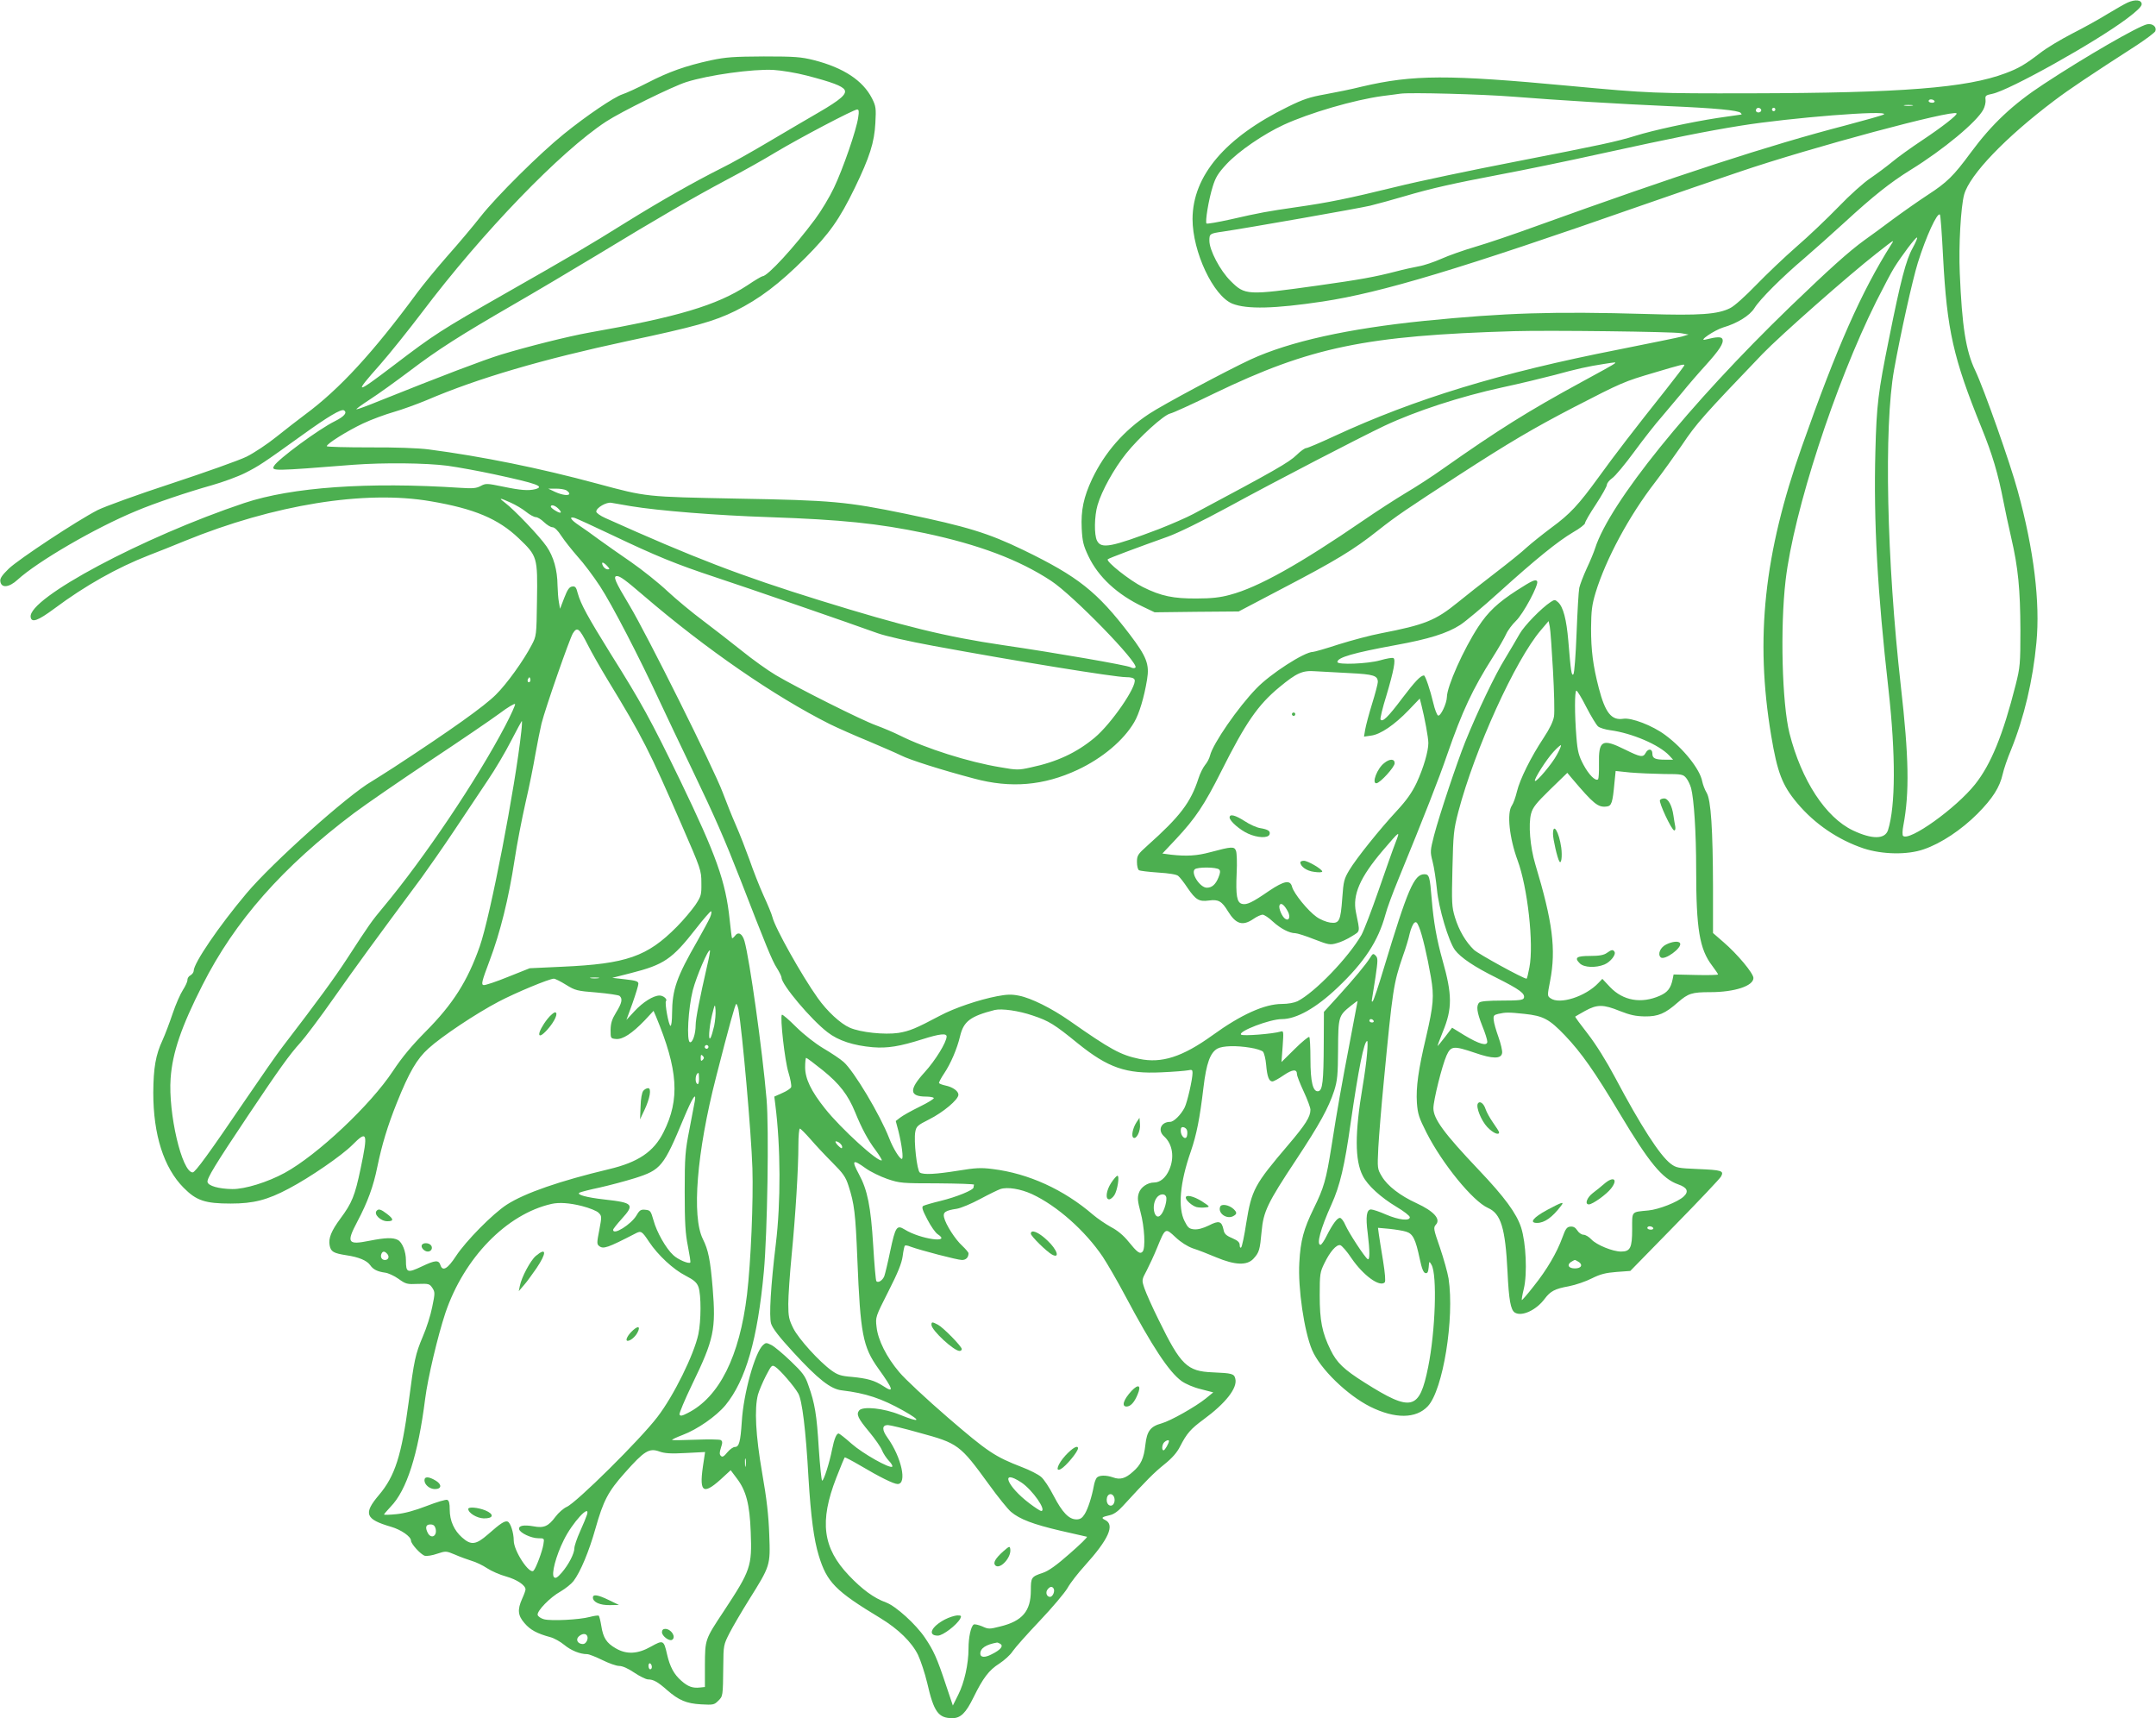 <?xml version="1.0" standalone="no"?>
<!DOCTYPE svg PUBLIC "-//W3C//DTD SVG 20010904//EN"
 "http://www.w3.org/TR/2001/REC-SVG-20010904/DTD/svg10.dtd">
<svg version="1.0" xmlns="http://www.w3.org/2000/svg"
 width="1280pt" height="1020pt" viewBox="0 0 1280 1020"
 preserveAspectRatio="xMidYMid meet">
<g transform="translate(0,1020) scale(0.1,-0.1)"
fill="#4caf50" stroke="none">
<path d="M12632 10185 c-18 -8 -72 -39 -120 -68 -48 -30 -142 -82 -209 -116
-68 -35 -153 -86 -190 -115 -90 -69 -127 -91 -207 -121 -231 -87 -614 -117
-1516 -119 -564 -1 -600 0 -1070 44 -726 68 -930 67 -1234 -4 -59 -15 -158
-35 -219 -46 -90 -16 -130 -29 -221 -74 -372 -182 -565 -409 -566 -666 0 -195
123 -457 237 -503 87 -34 249 -30 536 13 349 53 812 192 1892 570 193 67 456
158 585 201 424 144 1263 369 1286 346 8 -8 -87 -82 -206 -161 -63 -42 -143
-99 -176 -127 -34 -28 -92 -71 -130 -97 -38 -25 -123 -101 -189 -170 -66 -68
-178 -175 -250 -237 -71 -62 -179 -165 -240 -228 -63 -65 -128 -124 -153 -136
-73 -37 -179 -45 -497 -35 -555 16 -837 7 -1320 -41 -452 -46 -797 -122 -1030
-229 -138 -64 -522 -269 -603 -323 -150 -99 -263 -229 -338 -386 -51 -109 -67
-186 -62 -294 4 -78 10 -102 40 -165 59 -124 172 -228 324 -300 l69 -33 249 3
250 2 255 134 c320 167 426 231 571 346 110 87 165 124 485 332 292 189 437
275 680 401 285 147 297 152 477 205 161 48 178 52 178 44 0 -4 -50 -70 -111
-147 -190 -239 -302 -385 -396 -515 -122 -168 -171 -221 -283 -303 -52 -39
-117 -91 -145 -116 -27 -26 -113 -95 -190 -154 -77 -59 -176 -137 -220 -173
-133 -108 -195 -133 -458 -184 -59 -11 -171 -41 -248 -65 -76 -25 -146 -45
-154 -45 -51 0 -254 -131 -336 -217 -109 -112 -258 -328 -275 -398 -4 -17 -17
-42 -30 -57 -12 -15 -30 -51 -39 -80 -46 -142 -109 -225 -303 -398 -57 -51
-62 -59 -62 -97 0 -23 5 -45 12 -49 6 -4 57 -10 114 -14 64 -4 109 -11 119
-20 10 -8 35 -40 56 -72 48 -70 68 -82 126 -74 57 8 77 -4 114 -65 47 -76 87
-88 151 -44 20 14 45 25 54 25 9 0 37 -18 61 -41 46 -42 98 -69 133 -69 11 0
62 -16 112 -36 86 -33 94 -35 135 -23 24 6 64 25 89 41 51 32 49 20 24 143
-21 103 24 206 158 364 106 124 106 124 76 46 -15 -38 -60 -167 -101 -285 -41
-118 -86 -235 -100 -260 -78 -135 -276 -341 -380 -394 -19 -9 -56 -16 -92 -16
-103 0 -243 -63 -414 -187 -178 -128 -301 -167 -434 -139 -110 23 -169 55
-413 226 -106 74 -228 135 -300 149 -44 9 -72 8 -130 -3 -109 -21 -254 -70
-340 -116 -143 -76 -180 -91 -246 -102 -83 -12 -225 3 -289 31 -55 24 -134 97
-190 176 -95 133 -254 417 -269 480 -4 17 -28 75 -53 129 -25 55 -62 150 -83
211 -22 61 -58 154 -81 206 -23 52 -58 140 -79 196 -53 141 -450 938 -554
1111 -85 141 -98 172 -73 172 18 0 50 -23 157 -115 373 -320 777 -598 1107
-764 45 -22 148 -68 229 -101 80 -34 168 -72 194 -85 51 -26 240 -86 433 -137
218 -59 414 -42 615 52 147 69 273 175 336 283 29 49 59 148 76 253 15 90 -2
135 -103 268 -193 253 -306 343 -632 501 -209 101 -335 139 -699 215 -351 72
-433 80 -1001 90 -546 11 -533 9 -830 89 -340 92 -686 162 -1000 203 -61 8
-199 13 -353 12 -138 0 -252 3 -252 7 0 15 122 91 215 135 51 24 133 54 182
68 49 14 137 46 195 70 305 131 689 243 1192 351 400 85 515 117 641 179 143
71 261 160 416 315 143 144 202 227 294 416 88 182 116 269 122 385 5 88 3
100 -20 146 -54 106 -169 182 -345 227 -76 19 -113 22 -297 22 -181 -1 -224
-4 -315 -23 -150 -33 -249 -68 -375 -133 -60 -31 -128 -62 -150 -69 -49 -16
-211 -125 -348 -236 -139 -112 -397 -367 -493 -489 -43 -55 -132 -161 -198
-235 -65 -74 -146 -173 -180 -219 -260 -353 -460 -571 -666 -723 -41 -31 -118
-90 -170 -132 -52 -42 -132 -95 -176 -117 -45 -22 -245 -93 -445 -159 -202
-66 -397 -137 -439 -158 -123 -63 -471 -293 -528 -348 -40 -39 -53 -58 -50
-75 5 -42 52 -37 102 9 118 108 459 307 703 408 111 47 304 112 453 154 63 18
151 50 195 72 83 42 107 58 345 229 146 105 226 153 242 143 21 -13 3 -36 -53
-64 -96 -47 -340 -227 -362 -266 -18 -31 -6 -31 473 7 177 13 426 11 557 -6
65 -9 190 -32 278 -51 255 -55 301 -72 243 -88 -40 -10 -86 -7 -191 15 -97 20
-103 20 -133 4 -26 -14 -48 -16 -121 -11 -548 36 -1000 4 -1282 -90 -601 -201
-1285 -566 -1269 -677 5 -36 42 -23 142 51 181 135 371 242 561 316 50 19 145
57 213 85 527 215 1069 303 1460 235 259 -44 400 -104 521 -219 112 -107 113
-112 109 -371 -3 -208 -3 -209 -32 -264 -48 -92 -147 -230 -212 -294 -69 -69
-264 -208 -605 -431 -51 -33 -110 -70 -131 -83 -142 -81 -593 -485 -745 -666
-164 -195 -313 -414 -313 -459 0 -9 -9 -21 -19 -27 -11 -5 -19 -18 -18 -28 0
-9 -12 -36 -27 -59 -15 -23 -43 -86 -61 -140 -18 -54 -45 -125 -60 -158 -41
-88 -54 -164 -55 -312 0 -249 62 -445 180 -564 76 -77 128 -94 280 -94 135 0
217 21 345 89 127 67 314 196 377 259 88 89 94 74 49 -140 -34 -162 -51 -204
-120 -297 -54 -73 -72 -117 -64 -159 7 -38 23 -47 100 -59 74 -11 121 -31 141
-59 17 -25 43 -38 87 -44 19 -2 56 -19 81 -37 43 -31 51 -33 115 -30 64 2 69
1 86 -24 16 -25 16 -31 -1 -113 -9 -47 -34 -126 -56 -176 -44 -105 -51 -136
-84 -390 -42 -316 -81 -438 -176 -550 -94 -111 -82 -144 72 -189 59 -17 118
-58 118 -82 0 -19 57 -82 82 -90 12 -3 45 2 73 12 52 17 53 17 106 -5 29 -13
74 -29 99 -37 25 -7 67 -27 92 -44 26 -17 76 -39 113 -49 64 -18 115 -52 115
-77 0 -6 -9 -31 -20 -55 -29 -65 -26 -99 14 -145 34 -40 75 -62 153 -83 23 -6
60 -27 83 -46 40 -33 93 -55 136 -55 11 0 51 -16 90 -35 38 -19 83 -35 100
-35 20 0 53 -15 90 -40 33 -22 69 -40 82 -40 31 0 58 -15 112 -63 70 -61 115
-80 202 -85 72 -4 78 -3 102 21 28 28 28 25 30 207 1 123 2 126 37 195 20 39
71 126 114 195 129 206 129 205 122 389 -4 115 -15 212 -42 366 -39 225 -47
382 -25 466 7 24 28 74 47 111 34 65 36 67 57 53 28 -19 110 -113 135 -157 23
-39 45 -214 61 -503 14 -229 32 -366 61 -460 48 -158 99 -210 364 -370 109
-66 188 -144 225 -219 16 -34 41 -109 55 -168 39 -171 66 -208 149 -208 49 0
80 30 126 124 56 114 91 161 153 200 29 19 65 51 79 73 14 21 87 103 161 181
75 79 149 167 165 195 16 29 62 88 102 132 141 156 180 242 122 271 -27 13
-22 18 27 29 23 5 49 23 77 54 142 155 186 199 247 248 46 37 75 70 93 106 40
78 63 104 139 160 131 96 203 187 189 242 -7 30 -19 33 -135 38 -151 6 -189
43 -319 309 -39 78 -77 164 -86 191 -16 48 -16 49 14 105 16 31 44 91 61 133
50 122 49 121 110 64 32 -30 70 -54 103 -66 29 -9 91 -33 138 -53 112 -47 184
-50 222 -8 34 37 38 52 48 161 11 119 34 168 205 426 140 212 192 307 226 410
19 61 22 92 23 245 1 196 3 200 76 259 22 18 40 30 40 29 0 -2 -20 -107 -44
-233 -51 -266 -76 -406 -111 -630 -32 -201 -45 -246 -106 -370 -59 -121 -78
-189 -85 -320 -9 -152 29 -410 76 -520 48 -112 208 -267 345 -336 147 -73 272
-72 342 3 90 96 159 522 123 758 -6 36 -29 118 -51 183 -39 112 -40 119 -24
137 30 33 -13 80 -115 127 -98 45 -173 103 -206 159 -27 45 -27 48 -21 172 4
70 18 244 32 387 53 554 58 587 114 750 16 44 34 103 40 132 7 29 19 57 27 64
11 9 17 5 29 -25 18 -43 48 -168 70 -296 20 -115 16 -165 -29 -359 -45 -190
-60 -295 -54 -388 5 -66 12 -88 57 -177 94 -185 275 -407 365 -447 77 -34 103
-119 116 -379 8 -170 19 -226 43 -242 41 -26 128 14 178 82 34 45 60 59 143
74 41 8 102 29 137 47 50 25 82 33 146 38 l82 6 263 269 c145 148 269 279 276
292 18 34 4 38 -139 44 -117 5 -128 7 -161 32 -64 49 -178 226 -329 511 -52
98 -114 197 -162 259 -43 55 -77 101 -75 103 2 1 28 17 59 34 71 39 108 39
206 -1 61 -24 94 -31 148 -32 80 -1 121 17 196 83 62 54 84 61 193 61 144 0
256 37 256 84 0 28 -96 143 -179 214 l-61 53 0 272 c-1 343 -12 518 -38 561
-11 18 -22 48 -26 67 -13 72 -112 196 -219 275 -76 57 -202 105 -250 97 -70
-11 -107 36 -145 182 -35 135 -46 225 -46 355 1 106 5 138 27 212 61 199 199
456 354 656 45 59 116 158 158 219 86 129 131 179 479 542 103 107 511 467
676 596 111 87 107 84 89 55 -179 -284 -322 -607 -531 -1200 -225 -636 -279
-1139 -183 -1715 37 -222 66 -297 155 -403 104 -124 243 -218 395 -269 111
-36 259 -39 356 -5 103 35 224 116 319 211 91 92 132 157 150 236 6 28 28 93
50 145 77 191 129 410 150 635 23 238 -15 552 -111 901 -45 166 -201 607 -252
714 -56 116 -79 264 -92 580 -7 160 6 392 26 465 33 118 246 340 534 557 91
69 211 149 493 331 56 37 105 74 108 82 10 25 -16 47 -48 41 -52 -10 -370
-194 -613 -354 -184 -120 -309 -238 -434 -407 -103 -140 -142 -178 -256 -252
-55 -36 -149 -102 -210 -147 -60 -45 -135 -100 -165 -121 -95 -69 -207 -170
-443 -397 -600 -580 -1071 -1164 -1157 -1433 -7 -22 -29 -76 -50 -120 -20 -44
-40 -96 -44 -115 -4 -19 -11 -140 -16 -269 -5 -129 -13 -238 -19 -244 -11 -11
-15 16 -30 198 -11 128 -30 202 -61 230 -18 16 -21 16 -44 1 -55 -36 -157
-141 -184 -189 -16 -29 -55 -94 -86 -146 -60 -96 -166 -319 -237 -495 -50
-125 -153 -433 -185 -555 -23 -91 -24 -97 -9 -155 9 -34 20 -108 26 -166 10
-110 69 -308 107 -360 34 -45 115 -100 249 -166 137 -69 169 -93 160 -119 -5
-12 -28 -15 -130 -15 -82 0 -127 -4 -135 -12 -19 -19 -14 -57 18 -138 17 -41
30 -83 30 -94 0 -28 -48 -15 -136 38 l-73 45 -42 -55 c-23 -30 -43 -54 -44
-54 -2 0 12 38 31 85 57 138 56 221 -2 425 -34 121 -53 227 -64 361 -11 137
-15 149 -44 149 -61 0 -99 -90 -241 -560 -30 -101 -60 -189 -65 -194 -5 -5 -7
-2 -5 10 2 10 11 70 21 132 15 102 15 115 1 129 -14 14 -17 13 -33 -13 -25
-40 -94 -123 -191 -230 l-83 -91 -1 -189 c-1 -224 -7 -277 -32 -282 -32 -6
-47 54 -47 191 0 68 -3 127 -7 131 -4 3 -43 -28 -86 -71 l-79 -78 7 93 c6 88
6 94 -12 88 -47 -14 -225 -28 -235 -18 -19 19 171 92 242 92 87 0 204 66 331
187 160 152 241 276 284 433 9 36 44 130 77 210 155 378 243 603 289 738 91
262 151 390 272 581 33 52 68 113 78 135 10 23 37 59 59 80 44 42 137 216 126
235 -9 14 -29 5 -121 -54 -113 -73 -171 -128 -228 -215 -88 -134 -187 -356
-187 -419 -1 -37 -37 -114 -52 -109 -7 3 -20 37 -29 76 -17 73 -47 162 -55
162 -20 0 -53 -35 -129 -135 -84 -112 -118 -145 -129 -126 -3 5 12 69 35 142
44 148 56 213 42 222 -6 4 -41 -2 -79 -13 -74 -21 -254 -28 -254 -10 0 27 94
54 344 100 199 36 307 70 385 120 31 20 135 107 231 194 218 197 348 302 439
356 39 22 71 47 71 54 0 8 29 58 65 112 36 55 65 107 65 116 0 9 14 27 31 39
18 12 77 83 132 158 55 75 128 168 162 206 33 39 88 104 122 145 33 41 95 113
138 160 83 92 110 133 101 157 -6 15 -34 14 -101 -3 -47 -12 53 56 105 72 83
24 158 70 186 115 32 52 163 183 294 294 58 50 165 145 238 212 174 160 275
240 396 315 193 119 393 285 431 358 9 17 15 43 13 58 -3 24 1 27 40 35 100
20 614 307 800 447 59 44 87 72 87 85 0 26 -38 30 -83 10z m-7841 -434 c146
-38 209 -61 223 -84 15 -25 -24 -59 -151 -133 -54 -31 -183 -107 -288 -169
-104 -62 -237 -137 -295 -165 -159 -80 -355 -191 -555 -315 -237 -148 -337
-206 -730 -430 -377 -215 -415 -239 -655 -422 -234 -178 -243 -177 -84 2 58
66 170 206 249 310 361 478 823 956 1093 1133 90 59 397 210 477 235 133 42
392 78 516 72 49 -3 135 -17 200 -34z m4194 -125 c265 -21 625 -43 920 -56
281 -12 414 -25 429 -40 5 -5 8 -10 4 -10 -3 0 -65 -9 -139 -20 -163 -25 -387
-74 -489 -106 -113 -35 -203 -54 -715 -154 -258 -50 -578 -117 -710 -150 -282
-69 -400 -93 -590 -120 -171 -25 -213 -32 -387 -72 -76 -17 -141 -28 -145 -25
-9 10 12 140 37 220 17 55 32 79 82 133 71 76 218 177 339 233 154 71 418 148
587 171 43 5 91 12 107 14 58 8 481 -3 670 -18z m2500 -26 c3 -5 -3 -10 -14
-10 -12 0 -21 5 -21 10 0 6 6 10 14 10 8 0 18 -4 21 -10z m-132 -27 c-13 -2
-33 -2 -45 0 -13 2 -3 4 22 4 25 0 35 -2 23 -4z m-898 -22 c7 -12 -12 -24 -25
-16 -11 7 -4 25 10 25 5 0 11 -4 15 -9z m85 -1 c0 -5 -4 -10 -10 -10 -5 0 -10
5 -10 10 0 6 5 10 10 10 6 0 10 -4 10 -10z m-5445 -47 c-10 -74 -91 -307 -144
-418 -26 -55 -76 -138 -111 -185 -123 -166 -283 -340 -313 -340 -5 0 -46 -24
-90 -54 -182 -119 -414 -188 -942 -281 -122 -22 -358 -81 -520 -130 -107 -33
-351 -126 -723 -275 -68 -28 -128 -50 -135 -50 -7 0 29 26 78 58 50 32 155
108 235 168 171 130 304 214 615 394 127 73 349 205 495 293 377 229 576 344
773 449 95 50 227 124 294 165 139 83 461 253 482 253 10 0 12 -11 6 -47z
m6090 18 c-6 -5 -109 -34 -230 -66 -451 -117 -993 -294 -1836 -598 -129 -47
-291 -102 -360 -122 -68 -20 -159 -52 -201 -71 -43 -19 -104 -40 -135 -45 -32
-6 -92 -19 -133 -30 -127 -33 -216 -49 -465 -84 -423 -59 -433 -59 -520 28
-62 62 -125 182 -125 238 0 41 2 43 80 54 148 22 808 138 875 154 45 11 135
36 200 55 166 49 293 77 576 131 134 25 406 81 604 125 421 92 614 131 820
164 291 47 878 94 850 67z m351 -848 c23 -433 60 -598 228 -1012 65 -160 98
-271 131 -441 9 -47 29 -141 45 -210 42 -181 54 -308 55 -550 0 -203 -2 -221
-28 -325 -75 -297 -147 -473 -241 -591 -113 -142 -392 -342 -428 -306 -4 4 -4
32 2 61 37 195 33 407 -15 829 -84 746 -101 1536 -40 1877 38 212 109 532 141
635 49 157 116 302 131 286 4 -3 12 -117 19 -253z m-181 54 c-39 -70 -71 -192
-140 -537 -65 -320 -74 -395 -81 -670 -11 -417 12 -831 78 -1415 43 -387 42
-690 -3 -833 -18 -55 -94 -56 -208 -2 -162 77 -306 297 -377 577 -44 176 -56
625 -23 908 48 410 293 1163 538 1655 43 85 90 175 106 200 45 72 126 180 136
180 5 0 -7 -28 -26 -63z m-1375 -505 l45 -8 -40 -12 c-22 -6 -191 -40 -375
-77 -704 -138 -1208 -292 -1688 -514 -84 -39 -159 -71 -167 -71 -8 0 -34 -18
-56 -40 -47 -46 -132 -94 -614 -351 -39 -21 -131 -61 -205 -90 -282 -107 -342
-119 -367 -69 -18 35 -16 146 3 211 25 86 98 217 170 307 77 96 221 227 261
237 16 3 134 57 263 120 571 275 899 343 1780 369 202 6 945 -3 990 -12z
m-395 -181 c-6 -5 -91 -53 -190 -106 -322 -175 -499 -286 -830 -519 -60 -43
-159 -107 -220 -143 -60 -36 -173 -109 -250 -162 -379 -260 -625 -398 -792
-442 -57 -16 -111 -22 -198 -22 -138 -1 -212 14 -320 68 -77 38 -222 153 -208
165 8 7 171 68 356 134 59 21 202 91 355 174 297 162 778 411 931 484 187 88
451 174 699 228 103 22 243 56 312 74 131 36 199 51 290 65 78 12 75 12 65 2z
m-6224 -751 c10 -6 19 -15 19 -20 0 -15 -41 -10 -85 10 l-40 19 43 0 c24 1 52
-4 63 -9z m-329 -74 c29 -13 70 -37 92 -55 21 -17 47 -31 57 -31 10 0 32 -13
49 -30 17 -16 39 -30 50 -30 12 0 32 -19 53 -52 19 -29 63 -84 97 -123 35 -38
94 -117 132 -175 71 -108 234 -423 353 -680 37 -80 125 -264 195 -410 134
-279 192 -412 285 -650 153 -395 189 -483 216 -525 16 -25 29 -52 29 -59 0
-41 175 -249 273 -324 64 -50 154 -79 269 -89 88 -7 160 5 296 48 101 32 142
36 142 16 0 -34 -67 -143 -131 -213 -94 -103 -91 -144 10 -144 22 0 42 -4 45
-8 3 -5 -35 -28 -84 -52 -49 -24 -101 -53 -116 -65 l-26 -20 16 -60 c20 -81
31 -165 20 -165 -13 0 -52 63 -75 123 -54 139 -210 400 -271 453 -19 17 -73
53 -119 80 -50 30 -114 80 -162 127 -43 43 -81 76 -85 73 -12 -12 17 -273 39
-343 12 -39 19 -78 16 -87 -3 -8 -27 -24 -53 -35 l-47 -21 6 -48 c32 -251 33
-580 3 -827 -30 -247 -41 -430 -28 -473 9 -28 47 -78 132 -170 147 -160 222
-219 288 -226 143 -17 236 -48 366 -121 110 -62 100 -73 -21 -24 -95 39 -220
52 -242 26 -19 -23 -7 -48 60 -128 33 -40 67 -88 75 -108 8 -20 27 -48 41 -63
15 -15 24 -31 20 -35 -14 -13 -174 77 -241 136 -38 34 -73 61 -77 61 -13 0
-26 -31 -39 -95 -15 -77 -49 -185 -59 -185 -4 0 -13 87 -20 192 -12 198 -23
267 -62 375 -18 54 -34 75 -104 142 -46 44 -97 87 -115 96 -30 15 -33 15 -50
0 -48 -44 -116 -287 -126 -454 -8 -121 -16 -151 -41 -151 -10 0 -30 -14 -45
-32 -20 -25 -30 -30 -38 -21 -9 8 -9 20 0 48 10 30 10 39 -1 46 -7 4 -75 5
-151 2 -76 -3 -138 -4 -138 -1 0 3 28 16 62 29 88 33 200 111 255 177 121 148
191 392 228 794 21 229 31 851 16 1023 -25 293 -101 833 -131 938 -13 45 -37
58 -56 32 -8 -10 -16 -17 -18 -14 -2 2 -8 51 -14 109 -24 228 -79 381 -293
825 -176 363 -232 465 -415 756 -134 216 -176 292 -194 357 -9 36 -15 43 -33
40 -17 -2 -28 -18 -47 -67 l-25 -65 -7 40 c-4 21 -7 66 -8 99 -1 91 -23 170
-65 231 -41 60 -190 216 -245 258 -43 32 -36 33 32 2z m714 -21 c162 -27 512
-55 819 -65 434 -15 646 -37 925 -95 321 -68 560 -158 750 -283 130 -85 525
-491 501 -515 -5 -5 -17 -5 -29 2 -23 12 -435 84 -757 131 -340 50 -591 112
-1085 265 -474 147 -752 254 -1277 490 -29 13 -53 30 -53 38 0 23 61 58 90 52
14 -2 66 -11 116 -20z m-434 -12 c28 -26 21 -36 -12 -16 -16 9 -30 21 -30 25
0 14 23 9 42 -9z m321 -159 c260 -124 382 -174 612 -250 182 -60 788 -269 965
-333 51 -18 184 -48 330 -75 493 -91 1079 -186 1145 -186 31 0 47 -5 51 -15
15 -39 -139 -263 -238 -345 -106 -88 -222 -143 -379 -176 -71 -16 -83 -16
-179 1 -190 31 -444 112 -596 188 -38 19 -102 46 -143 61 -84 30 -463 220
-595 298 -49 29 -141 95 -205 147 -64 51 -167 131 -228 177 -62 46 -156 124
-210 174 -53 50 -150 127 -216 173 -66 45 -152 106 -191 134 -39 29 -92 67
-118 84 -51 34 -63 55 -25 44 12 -4 111 -49 220 -101z m-28 -184 c16 -18 16
-20 2 -20 -9 0 -21 9 -27 20 -6 11 -7 20 -2 20 5 0 17 -9 27 -20z m5615 -621
c7 -125 10 -247 6 -272 -5 -30 -25 -72 -62 -128 -75 -113 -141 -246 -158 -318
-8 -33 -21 -70 -30 -83 -31 -44 -15 -193 34 -326 59 -159 97 -496 70 -635 -7
-37 -14 -67 -17 -67 -19 0 -285 146 -312 171 -49 47 -89 115 -113 193 -19 63
-20 85 -15 290 5 205 7 229 35 337 98 372 338 900 490 1078 l46 54 7 -34 c4
-19 12 -136 19 -260z m-5730 152 c21 -42 75 -137 120 -211 204 -335 244 -413
436 -855 115 -264 118 -272 118 -346 1 -71 -1 -79 -36 -132 -21 -30 -70 -89
-110 -129 -175 -177 -299 -220 -679 -237 l-194 -9 -128 -51 c-71 -29 -137 -51
-146 -49 -15 3 -11 21 35 143 64 169 114 371 149 600 14 94 44 247 65 340 22
94 48 224 59 290 12 66 28 147 36 180 25 98 166 501 186 535 26 41 38 31 89
-69z m4523 -167 c143 -7 167 -15 167 -53 0 -10 -15 -68 -34 -129 -19 -61 -37
-130 -41 -153 l-7 -42 42 6 c56 7 139 64 222 150 l67 70 10 -39 c19 -75 41
-193 41 -225 0 -50 -29 -148 -69 -235 -28 -59 -59 -103 -116 -165 -104 -112
-242 -284 -284 -354 -31 -52 -35 -66 -42 -166 -10 -138 -18 -153 -72 -146 -22
3 -59 18 -81 34 -51 36 -134 138 -145 178 -11 43 -46 37 -137 -24 -100 -69
-132 -84 -160 -77 -31 8 -38 49 -32 184 3 59 1 118 -4 131 -10 27 -25 26 -152
-8 -81 -22 -142 -25 -233 -15 l-52 7 81 86 c115 123 168 202 269 403 144 287
217 393 344 498 104 86 138 101 215 95 36 -2 127 -7 203 -11z m-4867 -51 c-10
-10 -19 5 -10 18 6 11 8 11 12 0 2 -7 1 -15 -2 -18z m6272 -151 c28 -54 59
-105 69 -114 10 -9 43 -19 73 -23 128 -17 290 -86 350 -150 l23 -25 -45 0
c-62 0 -78 8 -78 36 0 30 -25 32 -40 4 -15 -28 -31 -25 -122 20 -137 68 -158
56 -155 -88 1 -44 -2 -84 -5 -88 -15 -14 -55 26 -87 86 -28 53 -35 77 -42 164
-11 136 -11 276 0 276 5 0 32 -44 59 -98z m-6418 -110 c-167 -319 -482 -787
-724 -1077 -70 -84 -81 -99 -218 -310 -74 -113 -167 -241 -381 -520 -30 -38
-127 -178 -217 -310 -218 -321 -301 -435 -316 -435 -64 0 -146 351 -131 559
11 152 63 305 189 553 192 380 476 702 900 1021 71 53 273 192 450 310 178
118 363 244 413 281 49 37 91 62 93 56 2 -5 -24 -63 -58 -128z m95 -34 c-35
-326 -184 -1099 -247 -1277 -72 -205 -159 -342 -320 -504 -83 -84 -140 -152
-195 -235 -133 -202 -449 -499 -643 -605 -101 -55 -236 -97 -311 -96 -80 1
-143 19 -147 42 -4 21 45 102 239 392 186 278 249 366 313 436 28 31 119 152
201 269 133 189 236 330 518 710 42 58 130 184 194 280 64 96 153 229 197 295
45 66 108 173 141 238 33 64 62 117 63 117 2 0 1 -28 -3 -62z m6148 -139 c-28
-53 -122 -164 -130 -155 -8 8 68 128 111 174 21 23 41 40 43 38 3 -3 -8 -28
-24 -57z m636 -114 c106 0 114 -2 132 -24 10 -12 23 -39 29 -60 17 -66 30
-262 30 -482 0 -355 20 -474 95 -572 19 -25 35 -49 35 -52 0 -3 -59 -5 -132
-3 l-132 3 -6 -30 c-11 -52 -30 -76 -75 -96 -110 -49 -219 -30 -296 51 l-46
49 -23 -24 c-76 -81 -231 -131 -285 -91 -19 13 -19 16 -2 103 36 188 15 350
-88 692 -31 103 -42 238 -25 301 10 37 30 62 113 143 l102 99 25 -30 c132
-156 157 -176 208 -170 30 3 36 22 47 142 l7 69 86 -9 c48 -4 138 -8 201 -9z
m-2641 -567 c8 -8 7 -20 -4 -47 -17 -42 -39 -61 -69 -61 -40 0 -96 85 -72 109
15 15 130 14 145 -1z m409 -251 c15 -30 6 -56 -16 -42 -19 11 -41 63 -35 80 8
20 29 4 51 -38z m-3431 -32 c-8 -19 -42 -81 -74 -138 -126 -219 -151 -291
-152 -434 0 -40 -4 -73 -9 -73 -11 0 -36 138 -27 147 10 11 -16 33 -38 33 -37
0 -99 -39 -149 -93 l-48 -52 36 99 c19 54 35 106 35 116 0 14 -14 19 -77 26
l-78 9 110 28 c197 50 245 82 387 264 44 57 85 103 89 103 5 0 3 -16 -5 -35z
m-17 -285 c-45 -197 -69 -318 -69 -356 0 -51 -18 -106 -34 -101 -21 7 -10 201
17 308 22 84 92 247 102 237 2 -2 -5 -42 -16 -88z m-646 -77 c-13 -2 -33 -2
-45 0 -13 2 -3 4 22 4 25 0 35 -2 23 -4z m-193 -39 c55 -34 66 -37 182 -46 68
-6 129 -15 136 -20 20 -17 14 -43 -20 -98 -25 -41 -32 -63 -33 -104 0 -50 0
-51 32 -54 40 -4 96 33 171 111 l52 56 14 -32 c132 -318 144 -493 45 -689 -58
-116 -151 -178 -324 -219 -289 -69 -499 -141 -607 -211 -83 -54 -242 -215
-301 -305 -49 -75 -79 -93 -92 -54 -10 32 -30 31 -110 -7 -87 -41 -95 -38 -95
36 0 53 -22 107 -48 121 -29 15 -73 14 -169 -5 -129 -26 -138 -12 -72 113 62
117 96 211 119 325 27 131 61 244 116 381 73 182 119 261 188 323 78 71 280
206 417 278 101 53 298 135 327 136 8 0 40 -16 72 -36z m880 -244 c-7 -30 -16
-62 -21 -70 -15 -27 -10 57 8 133 17 69 18 70 21 32 2 -22 -2 -65 -8 -95z
m144 98 c23 -133 76 -729 83 -943 6 -193 -9 -555 -32 -750 -44 -367 -165 -610
-353 -704 -33 -17 -43 -19 -48 -8 -2 7 31 87 75 178 130 268 142 327 122 573
-14 168 -26 226 -58 290 -67 134 -37 513 78 961 78 305 114 435 120 435 4 0 9
-15 13 -32z m1748 -37 c96 -32 128 -52 268 -166 179 -144 285 -181 495 -171
72 3 142 9 158 12 23 5 27 3 27 -15 0 -38 -31 -174 -47 -206 -22 -43 -64 -85
-86 -85 -54 0 -76 -50 -36 -86 51 -46 63 -126 30 -200 -21 -47 -54 -74 -89
-74 -39 0 -80 -28 -91 -63 -9 -27 -7 -48 10 -112 24 -88 31 -217 12 -236 -16
-16 -32 -3 -84 61 -29 36 -65 66 -104 86 -32 18 -79 50 -105 72 -174 150 -384
246 -597 272 -70 9 -102 7 -206 -10 -131 -21 -204 -25 -226 -11 -17 11 -37
190 -27 242 6 32 13 39 81 73 84 42 175 118 175 147 0 22 -34 46 -78 55 -18 4
-34 10 -37 14 -2 3 11 29 30 57 39 58 77 146 95 222 21 88 61 118 205 155 42
10 143 -4 227 -33z m2919 10 c112 -12 147 -31 240 -128 98 -103 176 -214 326
-465 174 -291 252 -386 346 -419 55 -19 65 -43 32 -73 -35 -32 -146 -76 -209
-82 -103 -10 -96 -2 -96 -111 0 -111 -11 -133 -66 -133 -49 0 -145 39 -176 72
-14 15 -35 28 -47 28 -11 0 -28 11 -37 26 -12 18 -24 24 -42 22 -20 -2 -28
-14 -46 -64 -33 -91 -93 -193 -170 -289 -37 -48 -70 -85 -71 -83 -2 2 3 32 12
68 21 89 13 271 -16 362 -27 84 -98 181 -252 343 -206 217 -269 303 -269 366
0 47 51 252 78 313 26 57 41 59 168 16 106 -37 157 -37 162 -1 2 13 -8 56 -22
95 -14 39 -27 84 -28 101 -3 25 1 30 27 36 44 10 61 10 156 0z m-896 -41 c3
-5 -1 -10 -9 -10 -9 0 -16 5 -16 10 0 6 4 10 9 10 6 0 13 -4 16 -10z m-39
-196 c-3 -42 -15 -129 -26 -193 -47 -278 -47 -440 1 -532 28 -56 106 -127 199
-183 44 -26 80 -54 80 -62 0 -24 -65 -17 -142 16 -38 17 -78 30 -88 30 -27 0
-33 -43 -20 -141 13 -107 13 -162 0 -154 -17 10 -111 154 -132 201 -10 24 -25
44 -33 44 -16 0 -43 -36 -79 -107 -14 -29 -31 -53 -36 -53 -26 0 0 96 65 240
50 110 78 228 114 485 46 317 79 485 98 485 3 0 3 -34 -1 -76z m-3912 35 c-3
-5 -10 -7 -15 -3 -5 3 -7 10 -3 15 3 5 10 7 15 3 5 -3 7 -10 3 -15z m3220 1
c33 -5 66 -16 74 -23 7 -8 16 -43 19 -78 6 -71 17 -99 37 -99 8 0 37 16 66 36
53 36 80 39 80 7 0 -10 18 -56 40 -103 22 -47 40 -96 40 -108 0 -42 -29 -88
-132 -209 -201 -236 -217 -266 -249 -463 -11 -74 -25 -139 -30 -145 -5 -5 -9
0 -9 13 0 17 -11 27 -45 42 -36 15 -47 26 -51 50 -11 51 -27 56 -87 25 -35
-17 -65 -25 -88 -23 -29 3 -37 10 -56 48 -41 80 -28 230 37 415 34 100 53 194
75 380 17 143 40 206 83 230 32 17 113 19 196 5z m-3252 -72 c-9 -9 -12 -7
-12 12 0 19 3 21 12 12 9 -9 9 -15 0 -24z m713 -62 c99 -80 150 -146 192 -249
39 -96 77 -167 122 -226 22 -30 38 -57 36 -59 -17 -17 -243 188 -337 307 -83
104 -118 177 -118 246 0 30 3 55 6 55 4 0 48 -33 99 -74z m-735 -52 c0 -21 -4
-33 -10 -29 -17 10 -11 65 7 65 2 0 3 -16 3 -36z m-25 -131 c-3 -16 -17 -91
-32 -168 -25 -127 -28 -161 -28 -370 0 -186 4 -248 19 -323 10 -51 17 -95 14
-97 -9 -10 -74 18 -101 44 -43 39 -99 138 -117 206 -16 56 -19 60 -48 63 -27
3 -35 -2 -53 -33 -32 -54 -139 -121 -139 -86 0 5 23 34 51 65 78 86 69 96
-101 115 -107 12 -171 29 -149 41 8 4 61 18 119 30 58 13 152 38 210 56 154
49 170 68 290 357 51 121 75 159 65 100z m2923 -176 c2 -10 1 -25 -2 -34 -9
-23 -36 3 -36 34 0 18 5 24 17 21 10 -2 19 -11 21 -21z m-2237 -49 c30 -35 88
-97 130 -139 65 -65 80 -86 97 -140 34 -105 41 -161 52 -434 18 -444 32 -520
125 -650 89 -124 96 -148 28 -103 -51 33 -93 45 -186 54 -64 5 -84 12 -119 37
-73 52 -197 189 -228 251 -26 52 -30 70 -30 145 0 47 9 178 20 291 23 237 40
512 40 653 0 53 4 97 9 97 4 0 32 -28 62 -62z m189 -47 c0 -11 -5 -10 -20 4
-11 10 -20 22 -20 27 0 4 9 3 20 -4 11 -7 20 -19 20 -27z m140 -127 c28 -20
85 -48 128 -63 74 -25 87 -26 297 -26 121 -1 219 -4 218 -8 -2 -4 -3 -11 -3
-16 0 -16 -101 -57 -195 -80 -50 -12 -97 -26 -104 -30 -10 -7 -5 -24 25 -81
20 -39 48 -79 61 -87 86 -56 -103 -30 -196 28 -47 29 -55 17 -86 -129 -14 -68
-30 -134 -35 -148 -10 -25 -36 -42 -47 -30 -4 3 -12 100 -19 214 -14 229 -34
328 -84 420 -46 86 -39 93 40 36z m987 -153 c150 -70 316 -218 420 -372 27
-41 87 -144 132 -229 164 -308 261 -454 336 -509 24 -17 72 -38 115 -48 l73
-19 -44 -36 c-61 -49 -209 -133 -263 -148 -66 -18 -87 -46 -96 -127 -9 -81
-26 -119 -75 -161 -43 -39 -75 -48 -116 -33 -43 15 -84 14 -98 -2 -6 -8 -14
-29 -17 -48 -12 -65 -34 -134 -54 -167 -15 -24 -27 -32 -49 -32 -45 0 -84 41
-135 139 -25 49 -59 101 -76 114 -16 14 -67 40 -112 57 -163 63 -204 91 -441
295 -125 108 -255 229 -288 269 -75 88 -127 191 -135 269 -7 58 -6 60 70 210
57 112 79 167 85 209 4 32 10 60 13 63 3 3 18 1 34 -6 57 -21 278 -79 305 -79
24 0 39 15 39 40 0 5 -17 25 -37 44 -42 38 -98 126 -108 168 -8 31 7 42 75 52
25 4 87 30 139 58 52 28 106 54 120 59 43 14 120 1 188 -30z m796 -15 c8 -20
-11 -87 -31 -108 -35 -41 -60 51 -26 100 17 25 49 29 57 8z m-3467 -56 c43
-11 88 -29 98 -40 19 -19 19 -22 4 -102 -15 -76 -15 -84 -1 -95 25 -20 50 -11
215 74 34 18 39 15 82 -50 52 -78 143 -163 216 -200 52 -27 67 -41 77 -68 16
-47 16 -200 -1 -280 -26 -121 -146 -365 -243 -491 -101 -133 -483 -511 -539
-534 -18 -8 -48 -34 -66 -58 -42 -57 -69 -69 -131 -57 -58 10 -89 4 -85 -17 4
-22 72 -54 114 -54 36 0 36 0 30 -37 -6 -39 -43 -139 -58 -155 -23 -27 -118
116 -118 179 0 45 -19 105 -36 112 -17 6 -41 -9 -117 -76 -71 -62 -100 -66
-153 -19 -48 42 -74 100 -74 166 0 37 -4 54 -15 58 -8 3 -62 -13 -121 -36 -73
-28 -131 -44 -181 -49 -40 -4 -73 -5 -73 -2 0 3 18 23 39 46 95 97 163 308
205 640 16 126 75 374 120 510 111 328 364 588 631 648 45 10 106 6 181 -13z
m6359 -130 c3 -5 -3 -10 -14 -10 -12 0 -21 5 -21 10 0 6 6 10 14 10 8 0 18 -4
21 -10z m-1467 -22 c40 -12 56 -43 81 -162 12 -57 22 -82 34 -84 12 -2 16 6
19 35 3 38 3 38 17 14 34 -60 23 -393 -20 -606 -52 -258 -98 -269 -377 -93
-124 78 -166 119 -202 193 -51 103 -65 175 -65 325 0 127 2 138 28 191 33 68
71 112 94 107 9 -2 40 -37 67 -78 69 -101 167 -173 197 -143 6 6 2 54 -10 129
-11 65 -22 136 -25 157 l-5 38 67 -6 c37 -4 82 -11 100 -17z m-6048 -133 c13
-16 6 -35 -15 -35 -18 0 -28 17 -21 35 7 19 20 19 36 0z m7075 -48 c24 -18 11
-37 -25 -37 -36 0 -49 19 -25 37 11 7 22 13 25 13 3 0 14 -6 25 -13z m-3916
-1013 c229 -62 241 -71 411 -305 54 -75 114 -149 132 -164 52 -44 131 -74 293
-112 83 -19 154 -35 158 -36 5 -2 -41 -47 -102 -100 -78 -69 -126 -103 -159
-114 -69 -23 -72 -27 -72 -105 0 -122 -50 -182 -183 -214 -63 -16 -69 -16
-106 1 -22 9 -44 14 -50 11 -17 -11 -31 -76 -31 -143 0 -92 -25 -203 -61 -274
l-32 -64 -42 125 c-52 157 -73 203 -124 278 -53 79 -173 188 -231 209 -72 26
-142 78 -220 160 -156 164 -176 320 -75 580 25 65 48 119 50 121 2 2 42 -19
90 -47 118 -70 201 -111 224 -111 58 0 23 159 -60 275 -34 47 -33 75 2 75 12
0 97 -20 188 -46z m1481 -49 c0 -12 -24 -55 -32 -55 -12 0 -10 34 4 48 12 12
28 16 28 7z m-2870 -71 l116 6 -13 -87 c-23 -160 4 -172 128 -55 l37 34 36
-48 c56 -73 77 -155 83 -319 8 -204 0 -227 -160 -470 -112 -169 -111 -167
-112 -320 l0 -130 -29 -3 c-43 -5 -72 5 -111 40 -43 37 -68 83 -85 158 -19 84
-23 85 -95 45 -79 -45 -146 -48 -210 -10 -54 31 -74 62 -85 132 -5 31 -12 58
-15 61 -3 3 -27 0 -53 -7 -63 -17 -229 -25 -272 -14 -19 5 -36 17 -38 26 -5
23 74 105 136 139 29 17 64 45 77 62 41 54 92 176 130 311 47 166 75 220 174
331 116 131 145 149 206 127 30 -11 68 -14 155 -9z m357 -76 c-2 -13 -4 -5 -4
17 -1 22 1 32 4 23 2 -10 2 -28 0 -40z m1637 -99 c66 -44 153 -169 117 -169
-5 0 -36 20 -69 45 -135 102 -177 209 -48 124z m551 -88 c8 -26 -5 -53 -24
-49 -29 6 -27 68 3 68 8 0 17 -8 21 -19z m-3130 -103 c-4 -13 -22 -57 -41 -99
-19 -42 -34 -87 -34 -100 0 -31 -33 -96 -74 -144 -27 -31 -37 -37 -47 -28 -17
17 11 126 58 220 50 103 159 221 138 151z m-899 -82 c11 -44 -25 -65 -46 -27
-17 33 -12 51 15 51 18 0 26 -7 31 -24z m3669 -356 c10 -16 -5 -50 -21 -50
-20 0 -29 27 -14 45 14 17 26 19 35 5z m-2770 -280 c11 -17 -5 -50 -24 -50
-30 0 -45 25 -26 44 19 18 41 21 50 6z m2454 -49 c20 -13 1 -36 -52 -62 -40
-21 -67 -19 -67 4 0 32 33 54 100 66 3 0 11 -3 19 -8z m-2069 -137 c0 -8 -4
-14 -10 -14 -5 0 -10 9 -10 21 0 11 5 17 10 14 6 -3 10 -13 10 -21z"/>
<path d="M7670 5960 c0 -5 5 -10 10 -10 6 0 10 5 10 10 0 6 -4 10 -10 10 -5 0
-10 -4 -10 -10z"/>
<path d="M8218 5670 c-42 -32 -75 -120 -47 -120 21 0 109 96 109 119 0 27 -29
28 -62 1z"/>
<path d="M7300 5347 c0 -21 61 -74 110 -96 55 -25 118 -28 127 -5 7 20 -8 30
-56 38 -20 3 -61 21 -91 41 -56 36 -90 45 -90 22z"/>
<path d="M7720 5081 c0 -25 38 -52 83 -57 26 -4 47 -3 47 2 0 14 -85 64 -109
64 -11 0 -21 -4 -21 -9z"/>
<path d="M9855 5450 c-8 -13 70 -180 85 -180 6 0 8 10 6 23 -3 12 -7 42 -11
66 -8 58 -31 101 -55 101 -10 0 -22 -4 -25 -10z"/>
<path d="M9220 5249 c0 -31 26 -145 38 -163 11 -19 18 29 11 82 -13 93 -49
153 -49 81z"/>
<path d="M9892 4593 c-35 -17 -52 -57 -33 -76 22 -22 131 58 115 84 -8 14 -46
10 -82 -8z"/>
<path d="M9540 4543 c-18 -13 -45 -18 -99 -18 -81 0 -96 -10 -62 -44 25 -25
94 -28 146 -7 36 15 71 59 60 76 -9 14 -17 13 -45 -7z"/>
<path d="M3251 4152 c-65 -83 -67 -138 -1 -64 44 49 67 102 45 102 -7 0 -27
-17 -44 -38z"/>
<path d="M3819 3724 c-8 -10 -15 -47 -16 -93 l-3 -76 26 55 c33 70 43 130 22
130 -9 0 -22 -7 -29 -16z"/>
<path d="M2237 3013 c-21 -20 22 -63 63 -63 39 0 38 13 -3 44 -35 27 -49 31
-60 19z"/>
<path d="M2505 2810 c-9 -15 14 -40 35 -40 22 0 32 24 17 39 -14 14 -44 14
-52 1z"/>
<path d="M6747 3537 c-22 -34 -32 -83 -18 -91 18 -11 43 39 39 80 l-3 38 -18
-27z"/>
<path d="M6597 3178 c-30 -46 -36 -98 -12 -98 8 0 22 11 31 25 18 28 32 115
18 115 -5 0 -22 -19 -37 -42z"/>
<path d="M8774 3649 c-13 -21 20 -102 56 -140 33 -35 70 -51 70 -31 0 4 -16
29 -35 56 -19 27 -39 63 -45 81 -11 35 -35 52 -46 34z"/>
<path d="M9524 3172 c-17 -15 -48 -40 -68 -55 -35 -27 -49 -67 -23 -67 22 0
106 60 133 96 42 55 12 73 -42 26z"/>
<path d="M9185 3017 c-83 -45 -108 -77 -60 -77 45 0 91 33 144 103 20 26 4 21
-84 -26z"/>
<path d="M7040 3090 c0 -16 38 -49 64 -56 13 -3 37 -4 52 -2 29 3 29 4 -20 36
-49 31 -96 42 -96 22z"/>
<path d="M7244 3036 c-15 -38 38 -76 77 -56 24 13 24 22 2 43 -28 25 -72 32
-79 13z"/>
<path d="M6120 2876 c0 -14 93 -106 126 -124 49 -26 30 30 -28 84 -52 50 -98
68 -98 40z"/>
<path d="M5530 2335 c0 -32 133 -155 167 -155 7 0 13 5 13 11 0 16 -111 129
-142 145 -34 18 -38 17 -38 -1z"/>
<path d="M6718 1943 c-48 -52 -61 -93 -30 -93 24 0 47 25 66 72 23 54 5 64
-36 21z"/>
<path d="M6326 1560 c-46 -50 -64 -101 -28 -81 30 16 102 103 102 123 0 21
-32 3 -74 -42z"/>
<path d="M3181 2744 c-31 -26 -85 -126 -95 -179 l-6 -30 30 35 c17 19 50 65
75 101 62 92 60 127 -4 73z"/>
<path d="M3747 2292 c-25 -26 -35 -52 -21 -52 17 0 46 24 59 50 21 40 -1 41
-38 2z"/>
<path d="M2520 1412 c0 -26 31 -52 62 -52 40 0 43 27 5 50 -41 25 -67 26 -67
2z"/>
<path d="M2780 1242 c0 -24 52 -55 92 -56 59 -1 64 25 8 48 -43 17 -100 22
-100 8z"/>
<path d="M5957 991 c-47 -42 -63 -69 -48 -84 27 -27 96 46 89 96 -3 20 -5 19
-41 -12z"/>
<path d="M5610 586 c-82 -43 -105 -96 -42 -96 30 0 112 63 133 101 8 17 6 19
-18 19 -15 -1 -48 -11 -73 -24z"/>
<path d="M3520 716 c0 -27 42 -46 100 -45 l55 1 -60 29 c-66 32 -95 36 -95 15z"/>
<path d="M3930 510 c0 -22 43 -55 60 -45 26 16 -5 65 -41 65 -12 0 -19 -7 -19
-20z"/>
</g>
</svg>
